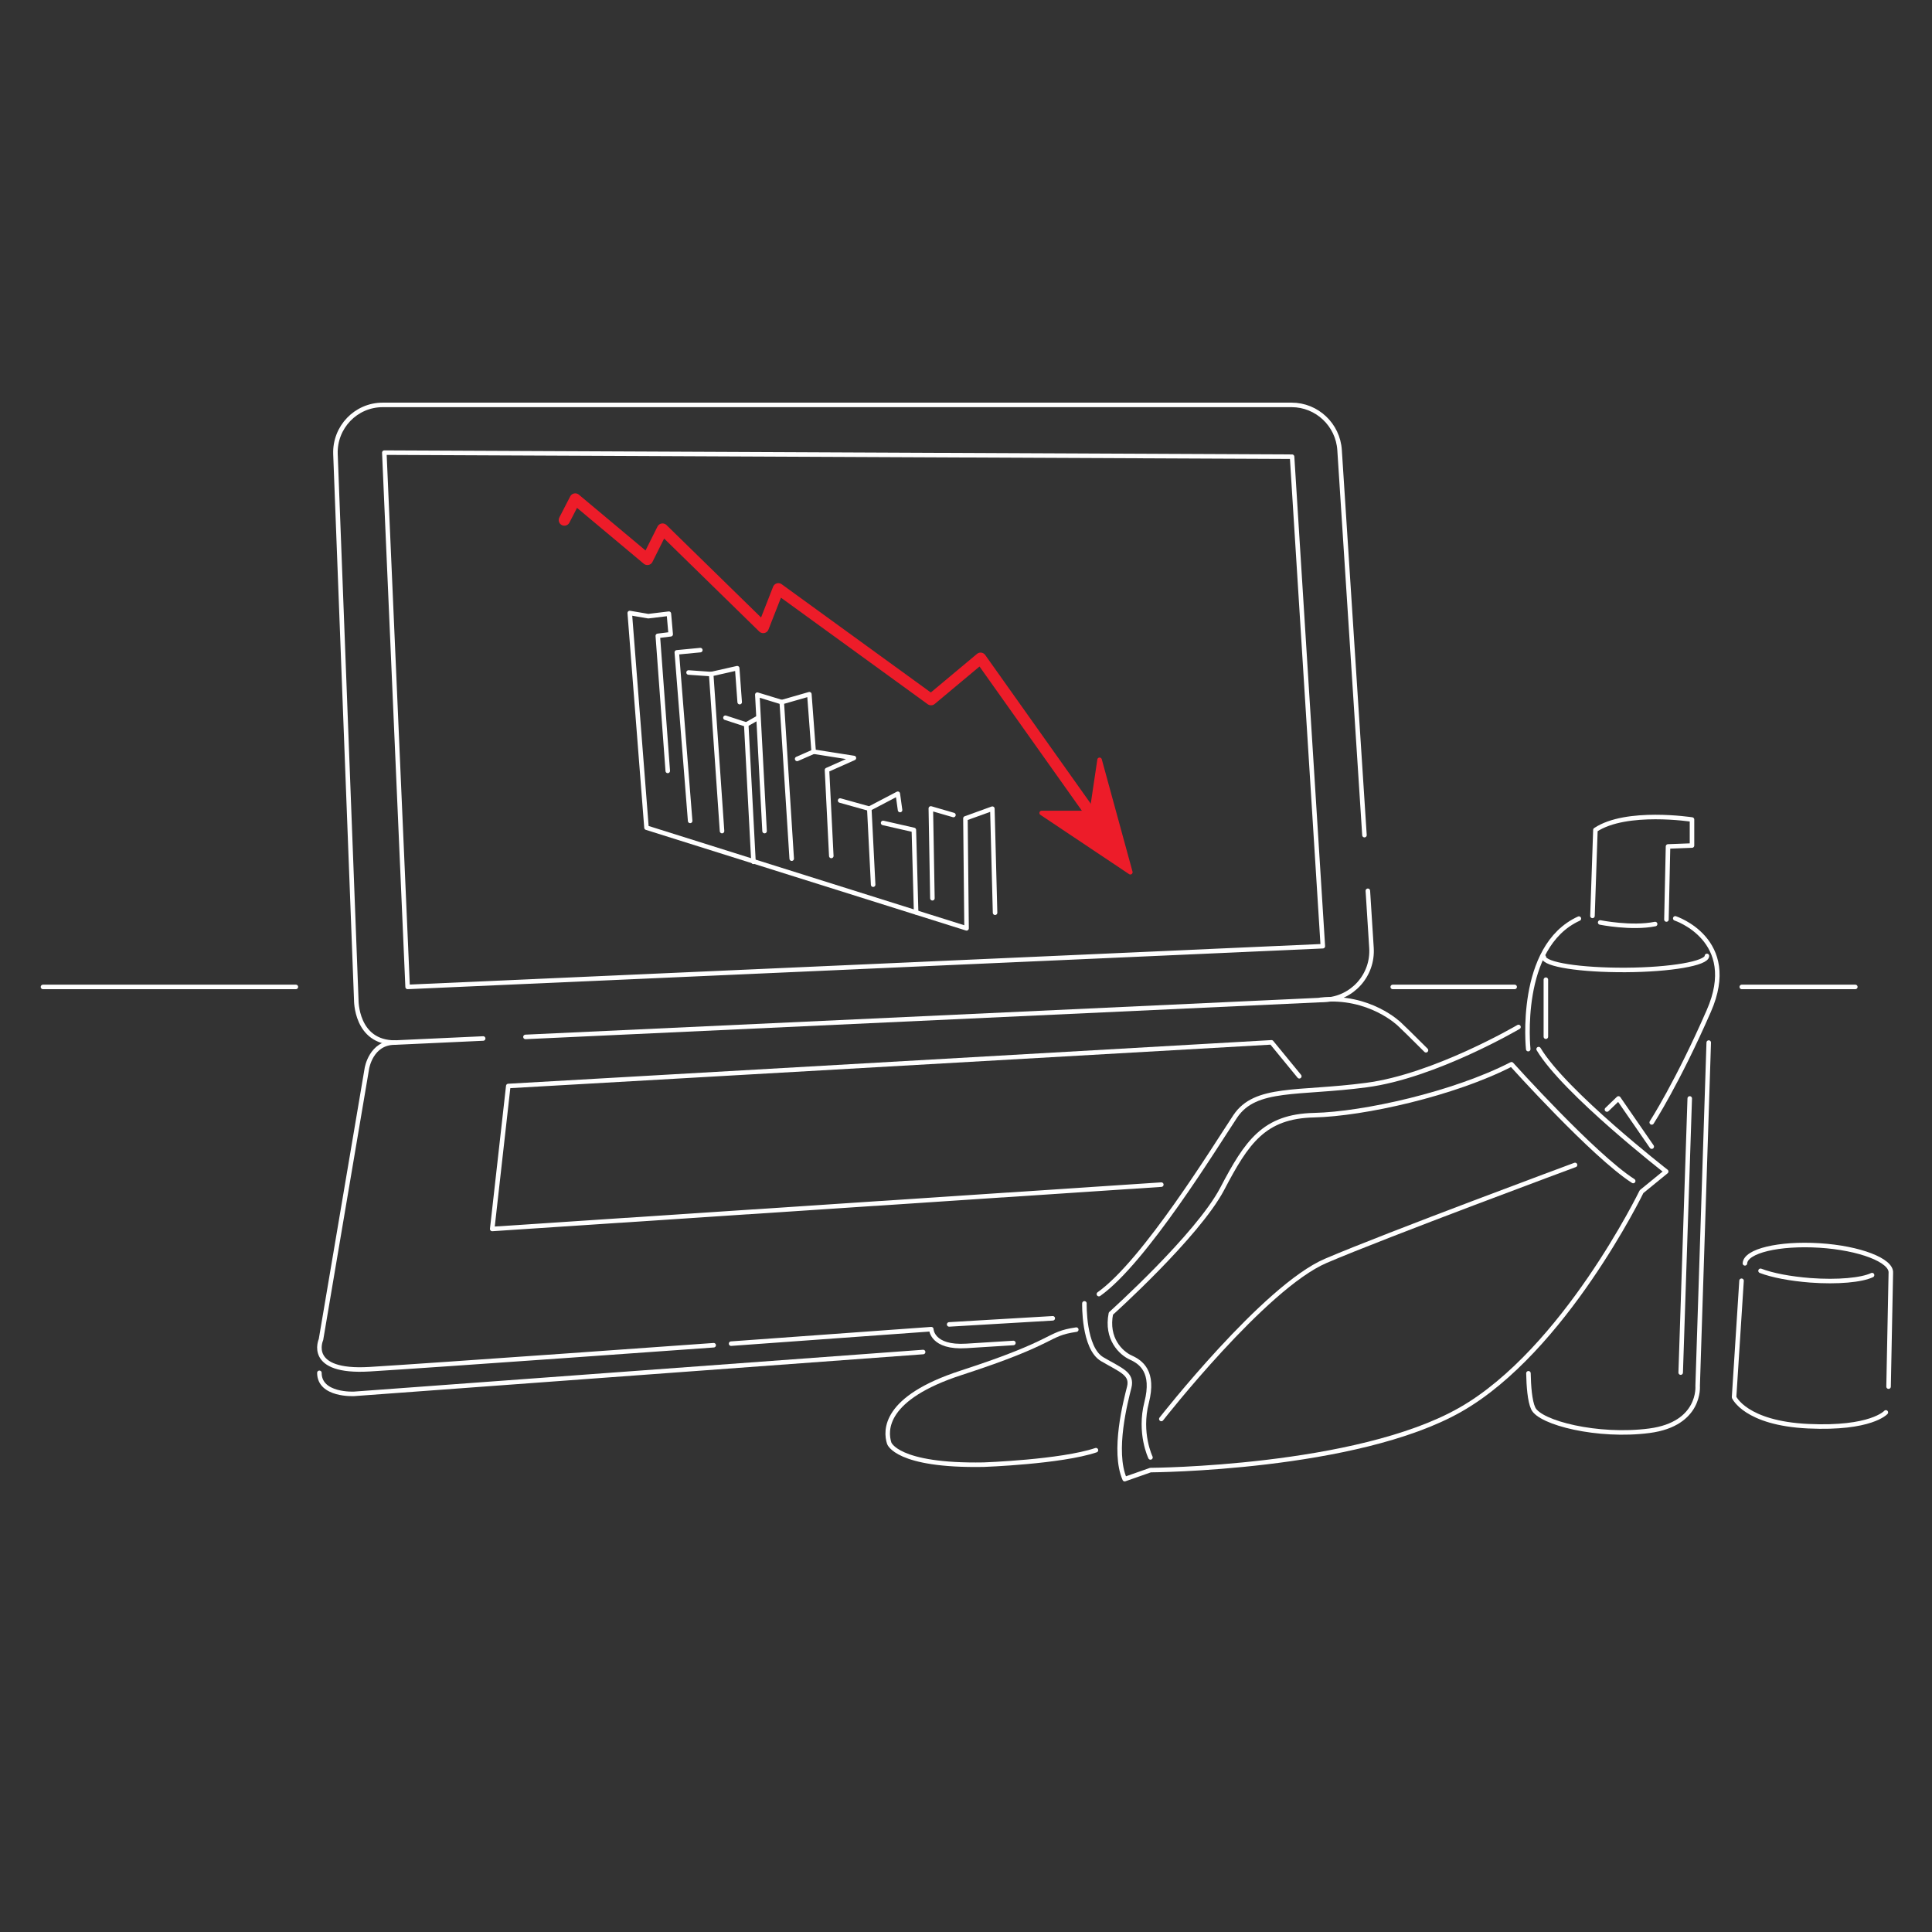 <?xml version="1.0" encoding="utf-8"?>
<!-- Generator: Adobe Illustrator 23.0.3, SVG Export Plug-In . SVG Version: 6.00 Build 0)  -->
<svg version="1.1" id="Layer_1" xmlns="http://www.w3.org/2000/svg" xmlns:xlink="http://www.w3.org/1999/xlink" x="0px" y="0px"
	 viewBox="0 0 854.1 854.1" style="enable-background:new 0 0 854.1 854.1;" xml:space="preserve">
<rect x="0" y="0" width="854.1" height="854.1" fill="#333333" stroke="none"/>
<style type="text/css">
	.st0{fill:none;stroke:#FFFFFF;stroke-width:2;stroke-linecap:round;stroke-linejoin:round;stroke-miterlimit:10;}
	.st1{fill:#ED1C29;stroke:#ED1C29;stroke-width:2;stroke-linecap:round;stroke-linejoin:round;stroke-miterlimit:10;}
	.st2{fill:none;stroke:#ED1C29;stroke-width:5;stroke-linecap:round;stroke-linejoin:round;stroke-miterlimit:10;}
</style>
<g id="Layer_2_1_">
</g>
<g id="Layer_1_1_">
	<path class="st0" d="M315.5,594.7c0,0-123.9,8.9-152.1,10.6s-21.5-13.1-21.5-13.1l20.3-119.9c0,0,1.8-11.4,12.3-11.4"/>
	<path class="st0" d="M323.2,594l88.5-6.4c0,0,0.2,8.4,15.6,7.4c4.9-0.3,12.6-0.8,20.7-1.3"/>
	<line class="st0" x1="419.6" y1="585.5" x2="465.4" y2="582.8"/>
	<path class="st0" d="M630.4,464.3c-6.3-6.3-10.6-10.5-11.7-11.5c0,0-13.2-13-35-10.8"/>
	<path class="st0" d="M408.1,597.7l-251.6,18.5c0,0-15.3,0.8-15.3-9.3"/>
	<line class="st0" x1="770" y1="436.3" x2="820.2" y2="436.3"/>
	<line class="st0" x1="615.7" y1="436.3" x2="669.6" y2="436.3"/>
	<line class="st0" x1="19" y1="436.3" x2="130.8" y2="436.3"/>
	<path class="st0" d="M604.7,393.8l1.6,25.2c0.8,12.1-8.5,22.5-20.6,23l-353.4,16.4"/>
	<path class="st0" d="M174.6,460.9c-17.4,0-17.1-18.9-17.1-18.9l-9.2-241.3c-0.4-11.8,9-21.7,20.9-21.7H571c11.2,0,20.5,8.8,21.2,20
		l11,170.2"/>
	<polygon class="st0" points="571.2,201.9 169.9,200.1 180.2,436.3 584.8,418.3 	"/>
	<path class="st0" d="M76.7,527"/>
	<line class="st0" x1="174.6" y1="460.9" x2="213.6" y2="459.1"/>
	<polyline class="st0" points="574.4,475.8 562.1,460.8 224.7,480.1 217.6,543.3 513.4,523.7 	"/>
	<polygon class="st1" points="482.6,359.4 460.5,359.4 499.7,385.6 486.1,335.9 	"/>
	<polyline class="st2" points="249.5,229.9 254.3,220.6 286.2,247.3 292.9,233.9 337.4,277.4 344.1,260.3 411.6,309.3 433.5,291 
		485.6,364.4 	"/>
	<polyline class="st0" points="439.9,403.5 438.7,357.5 426.8,361.8 427.3,410.4 285.8,365.9 278.4,271 286.6,272.4 295.7,271.3 
		296.5,280.4 290.8,281.1 295.2,340.8 	"/>
	<polyline class="st0" points="309.6,287.4 299.2,288.4 305.1,362.9 	"/>
	<polyline class="st0" points="319.2,367.4 314.4,298 325.9,295.4 327,310.4 	"/>
	<polyline class="st0" points="367.5,378.4 365.6,340.4 377.5,335.1 359.7,332.3 357.8,306.9 345.6,310.4 350,379.6 	"/>
	<polyline class="st0" points="371.4,353.9 384.3,357.5 396.9,350.9 397.9,358.1 	"/>
	<polyline class="st0" points="421.5,360.3 411.5,357.4 412.2,397.1 	"/>
	<polyline class="st0" points="345.6,310.4 334.8,307.1 338,367.4 	"/>
	<line class="st0" x1="359.7" y1="332.3" x2="352.4" y2="335.5"/>
	<line class="st0" x1="384.3" y1="357.5" x2="386" y2="391.1"/>
	<polyline class="st0" points="390.4,363.8 404,366.9 405,403.3 	"/>
	<polyline class="st0" points="320.7,317.3 329.9,320.3 335,317.4 	"/>
	<line class="st0" x1="329.9" y1="320.3" x2="333.1" y2="381"/>
	<line class="st0" x1="314.4" y1="298" x2="304.4" y2="297.3"/>
	<g>
		<path class="st0" d="M755.4,460.9l-4.9,151.8c0,0,1.5,16.8-21.3,19.8s-48.5-3.5-51.4-9.9c-1.5-3.2-2-9.8-2.1-15.5"/>
		<line class="st0" x1="747" y1="485.6" x2="743" y2="606.8"/>
		<path class="st0" d="M479.4,576.2c0,0-0.5,19.8,7.9,24.7s13.4,6.4,11.9,12.4c-1.5,5.9-7.4,28.2-2,40.6l11.4-4c0,0,91-0.5,137-26.7
			s80.1-96.4,80.1-96.4l10.9-8.9c0,0-45-35-56.4-54.1"/>
		<polyline class="st0" points="710.4,490.5 715.5,485.6 730.2,506.9 		"/>
		<path class="st0" d="M671.3,454c0,0-37.1,21.8-67.3,25.7c-30.2,4-49,0.5-57.9,13.8c-8.9,13.4-40.1,64.3-60.3,78.6"/>
		<g>
			<path class="st0" d="M827.6,563.7c-4.6,2.2-15.2,3.2-27.3,2.3c-8.9-0.7-16.8-2.2-22-4.2"/>
			<path class="st0" d="M769.9,566.2l-3.3,51.5c0,0,5,11.5,32.8,12.8s34.3-6.1,34.3-6.1"/>
			<path class="st0" d="M834.9,613l1-50.3c0.4-5.5-13.8-11-31.6-12.1c-17.8-1.1-32.6,2.4-32.9,7.9"/>
		</g>
		<path class="st0" d="M475.8,587.8c-13.6,2-7.5,5-50.9,19.1c-34.2,11.1-33.6,25.5-31.8,31.1c0,0,3.2,10.2,41.8,9.5
			c0,0,34.1-1.2,49.6-6.4"/>
		<path class="st0" d="M513.4,627.3c0,0,45.6-58.3,72.7-69.9c27.1-11.6,110.2-42.4,110.2-42.4"/>
		<path class="st0" d="M508.6,644.3c0,0-5.2-10.7-1.7-24.3s-2.5-17.8-6.9-19.8c-4.5-2-11.1-8.4-8.9-19.5c0,0,38.3-34.4,49.2-55.1
			c10.9-20.8,18.5-32.1,40.6-32.6c22-0.5,61.8-9.4,87.3-22.5c0,0,36.3,40.4,53.8,51.6"/>
		<path class="st0" d="M740.6,406c0,0,28.7,9.4,14.8,41c-13.8,31.6-25.2,49.2-25.2,49.2"/>
		<path class="st0" d="M675.6,463.8c0,0-4.8-45.3,22.4-57.7"/>
	</g>
	<path class="st0" d="M736.7,406.5l0.7-32.3l10.6-0.4v-11.5c0,0-29.1-4.5-42.7,4.6l-1.3,38"/>
	<path class="st0" d="M707.4,407.8c0,0,13.9,2.8,24.3,0.7"/>
	<path class="st0" d="M754.6,422.6c0,3.3-16.1,6.1-36,6.2s-36.1-2.4-36.1-5.7"/>
	<line class="st0" x1="683.4" y1="433.1" x2="683.4" y2="458.3"/>
</g>
</svg>
